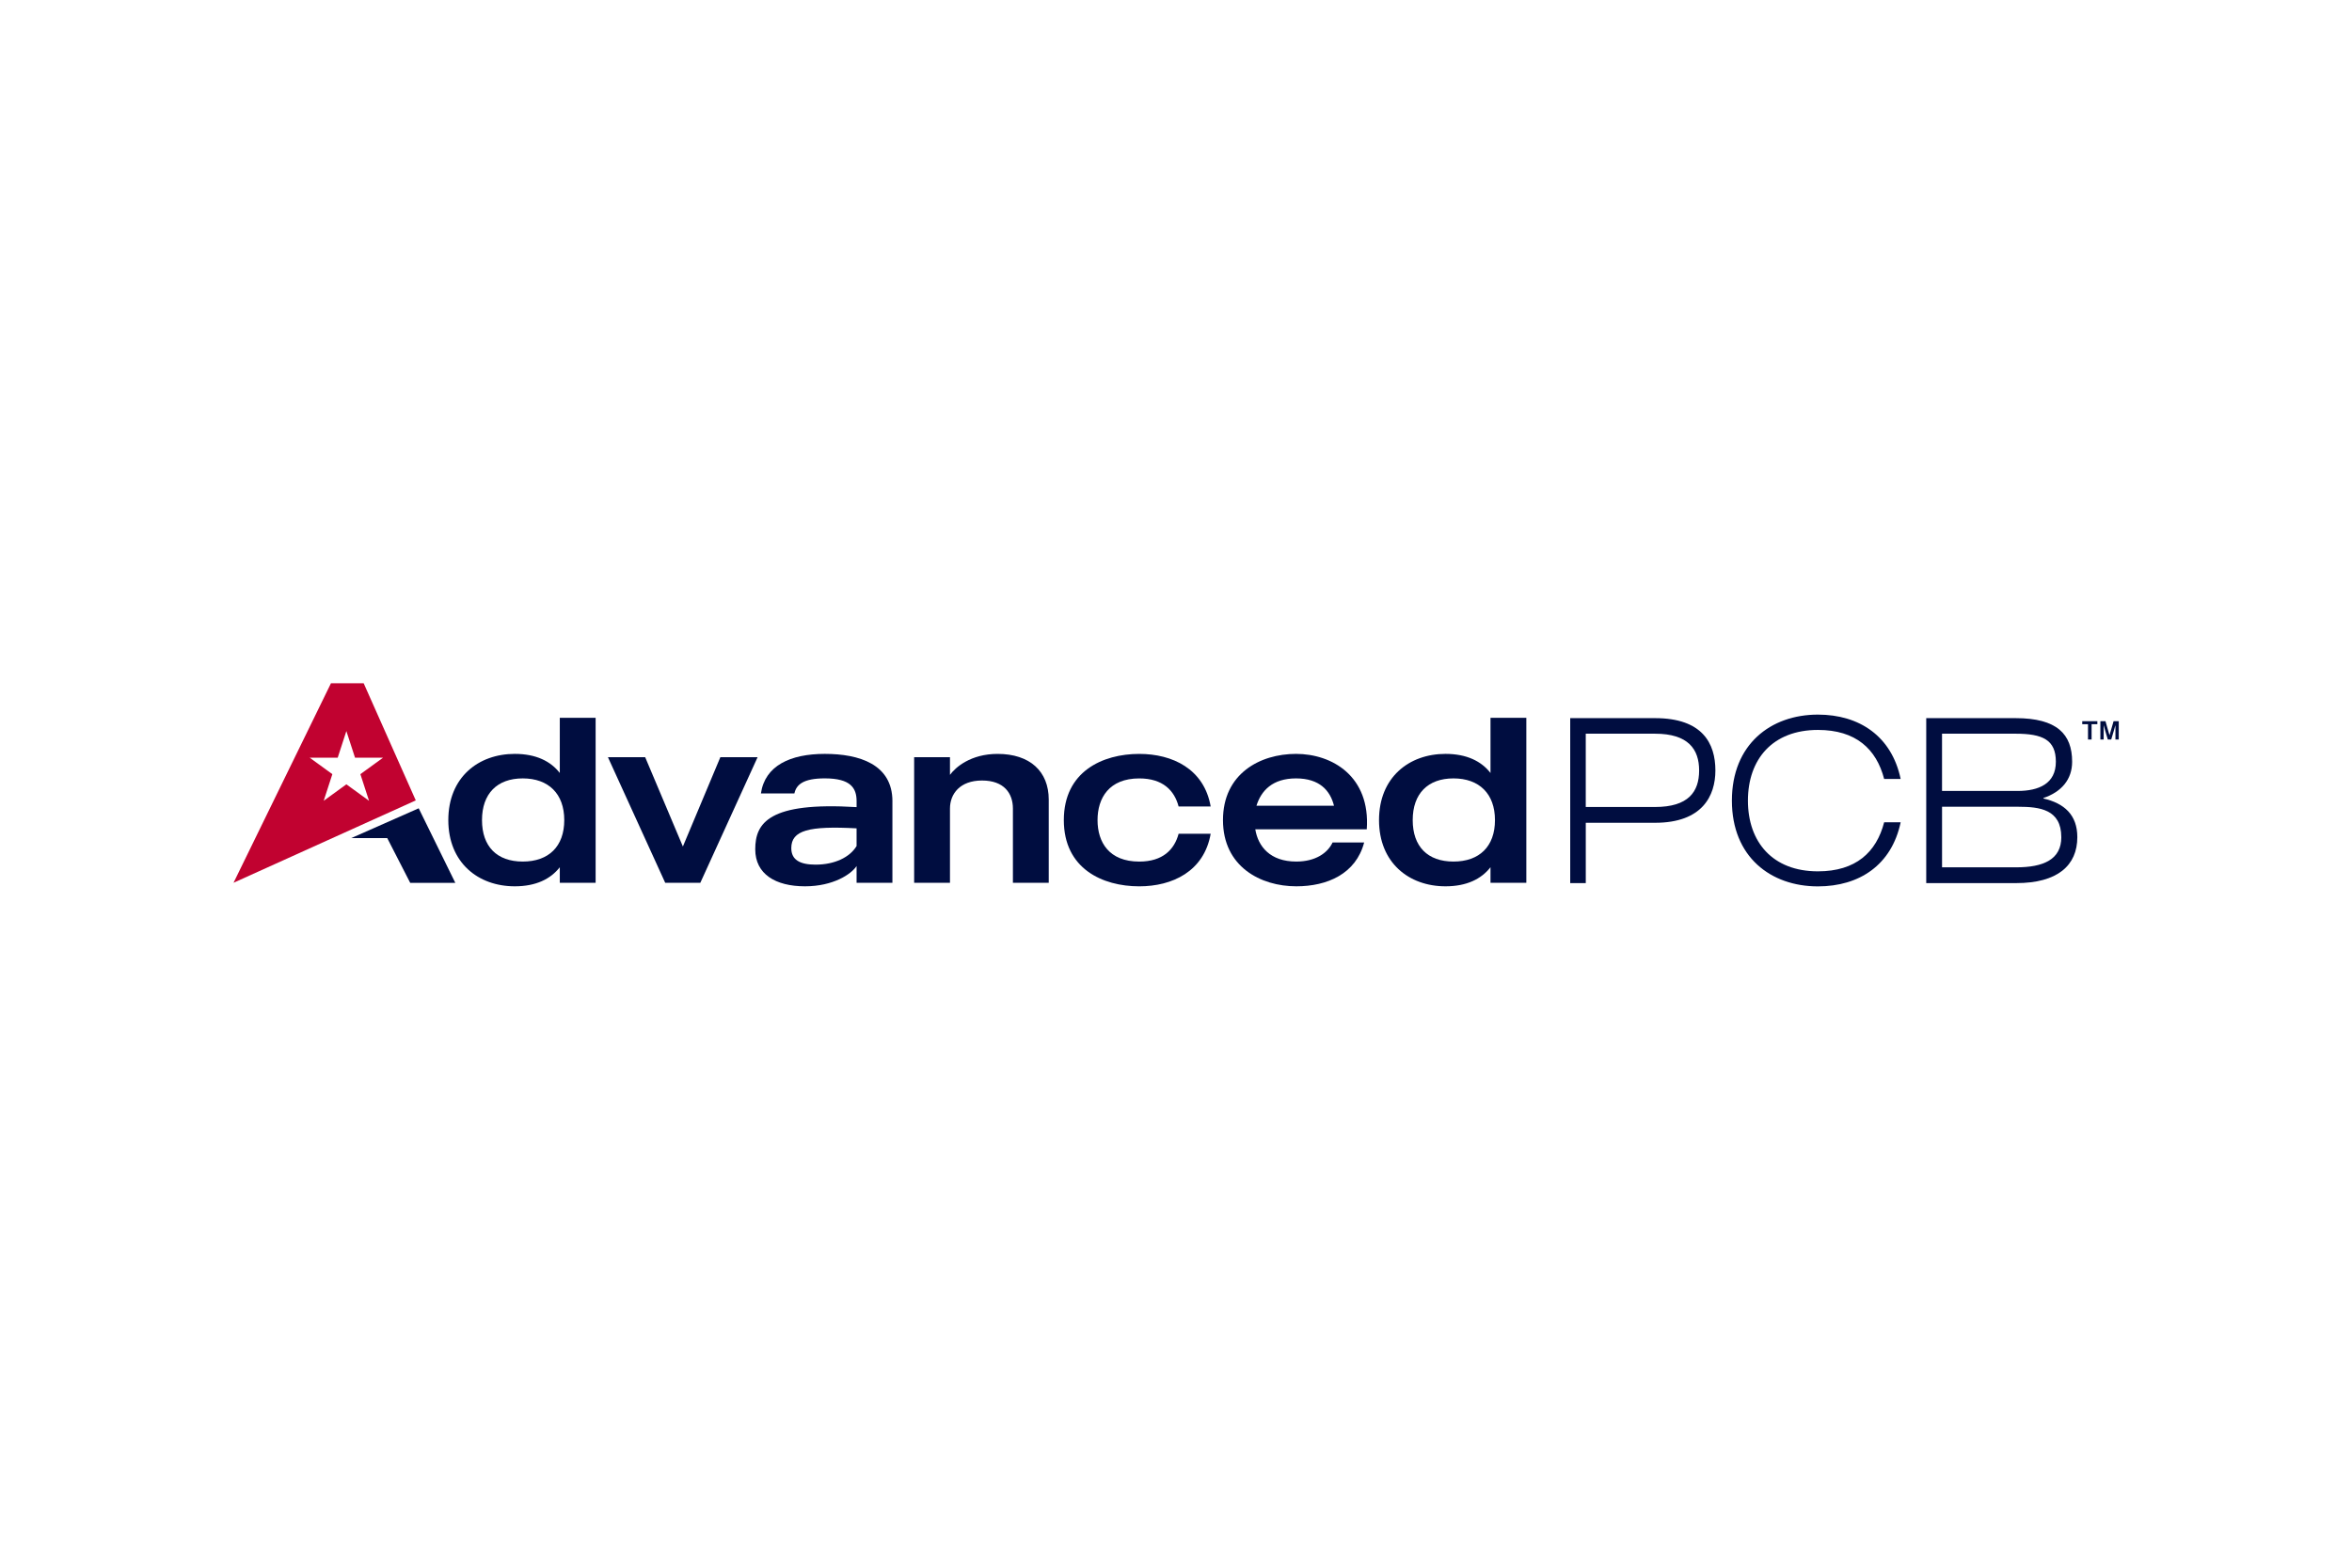 <?xml version="1.0" encoding="UTF-8"?>
<svg xmlns="http://www.w3.org/2000/svg" version="1.1" viewBox="0 0 1200 800">
  <defs>
    <style>
      .cls-1 {
        fill: #c10230;
      }

      .cls-2 {
        fill: #000d40;
      }
    </style>
  </defs>
  <!-- Generator: Adobe Illustrator 28.6.0, SVG Export Plug-In . SVG Version: 1.2.0 Build 709)  -->
  <g>
    <g id="Layer_1">
      <g>
        <path class="cls-2" d="M1062.37,369.58v-1.54h7.71v1.54h-2.94v7.81h-1.83v-7.81h-2.94ZM1071.62,377.39v-9.35h2.61l2.03,7.13h.03l2.06-7.13h2.65v9.35h-1.7v-7.16h-.06c-.26.98-.51,1.86-.75,2.65l-1.34,4.51h-1.73l-1.34-4.51-.72-2.65h-.06v7.16h-1.67Z"/>
        <g>
          <g>
            <g>
              <path class="cls-2" d="M303.89,366.31v84.18h-18.28v-7.94c-4.69,6.01-12.15,9.74-22.97,9.74-18.64,0-33.91-12.02-33.91-33.79s15.27-33.79,33.91-33.79c10.82,0,18.28,3.73,22.97,9.74v-28.14h18.28ZM287.89,418.5c0-13.47-8.06-21.28-21.17-21.28s-20.8,7.82-20.8,21.28,7.58,21.16,20.8,21.16,21.17-7.7,21.17-21.16Z"/>
              <path class="cls-2" d="M386.53,386.4l-29.22,64.09h-17.92l-29.22-64.09h19l19.24,45.58,19.12-45.58h19Z"/>
              <path class="cls-2" d="M455.31,408.88v41.61h-18.28v-8.54c-2.76,4.21-12.02,10.34-26.33,10.34-15.03,0-25.37-6.25-25.37-18.88,0-13.47,6.97-24.29,51.71-21.53v-3.01c0-6.73-3.01-11.66-16.23-11.66-11.06,0-14.55,3.25-15.51,7.7h-17.08c2.05-14.19,15.03-20.2,32.59-20.2s34.51,5.29,34.51,24.17ZM437.03,422.71c-24.29-1.32-33.31.96-33.31,10.1,0,6.01,4.45,8.42,12.39,8.42,9.86,0,17.56-3.85,20.92-9.5v-9.02Z"/>
              <path class="cls-2" d="M535.07,408.04v42.45h-18.28v-37.88c0-7.7-4.45-14.31-15.75-14.31s-16.36,6.85-16.36,14.31v37.88h-18.28v-64.09h18.28v9.02c2.77-3.85,10.58-10.7,24.29-10.7,16.47,0,26.1,8.9,26.1,23.33Z"/>
              <path class="cls-2" d="M601.33,425.48h16.36c-3.37,19.24-19.6,26.82-36.44,26.82-18.76,0-38.48-9.02-38.48-33.79s19.72-33.79,38.48-33.79c16.84,0,33.07,7.58,36.44,26.82h-16.36c-2.16-8.18-8.06-14.31-20.08-14.31-15.39,0-21.28,9.98-21.28,21.28s5.89,21.16,21.28,21.16c12.02,0,17.92-6.13,20.08-14.19Z"/>
              <path class="cls-2" d="M640.45,423.19c1.44,8.78,7.58,16.47,20.92,16.47,9.74,0,15.99-4.33,18.52-9.74h16.11c-4.21,15.99-18.76,22.37-34.63,22.37-18.28,0-37.4-10.1-37.4-33.79s18.88-33.79,37.28-33.79,38,11.42,36.08,38.48h-56.88ZM641.05,411.17h39.56c-1.92-7.7-7.34-13.95-19.36-13.95s-17.8,6.25-20.2,13.95Z"/>
              <path class="cls-2" d="M778.74,366.31v84.18h-18.28v-7.94c-4.69,6.01-12.15,9.74-22.97,9.74-18.64,0-33.91-12.02-33.91-33.79s15.27-33.79,33.91-33.79c10.82,0,18.28,3.73,22.97,9.74v-28.14h18.28ZM762.74,418.5c0-13.47-8.06-21.28-21.17-21.28s-20.8,7.82-20.8,21.28,7.58,21.16,20.8,21.16,21.17-7.7,21.17-21.16Z"/>
            </g>
            <g>
              <path class="cls-2" d="M875.2,393.17c0,12.87-6.61,26.7-30.78,26.7h-35.35v30.78h-7.94v-84.18h43.29c24.17,0,30.78,12.87,30.78,26.7ZM866.9,393.17c0-10.82-5.53-18.76-22.49-18.76h-35.35v37.4h35.35c17.08,0,22.49-7.82,22.49-18.64Z"/>
              <path class="cls-2" d="M961.3,419.62h8.42c-4.57,21.77-21.05,32.71-42.21,32.71-24.05,0-43.89-15.03-43.89-43.77s19.84-43.89,43.89-43.89c21.16,0,37.64,11.06,42.21,32.83h-8.42c-3.97-15.27-14.43-25.01-33.79-25.01-23.09,0-35.71,14.91-35.71,36.08s12.63,36.08,35.71,36.08c19.36,0,29.82-9.74,33.79-25.01Z"/>
              <path class="cls-2" d="M1059.86,427.2c0,14.43-10.1,23.45-31.15,23.45h-45.94v-84.18h45.58c21.16,0,28.86,8.18,28.86,22.25,0,9.02-5.41,15.39-14.67,18.52v.24c10.58,2.41,17.32,8.3,17.32,19.72ZM990.83,403.63h38.48c10.95,0,19.6-3.73,19.6-14.91s-6.74-14.31-20.56-14.31h-37.52v29.22ZM1051.68,427.2c0-14.19-11.06-15.51-22-15.51h-38.84v30.91h37.88c13.83,0,22.97-3.97,22.97-15.39Z"/>
            </g>
          </g>
          <g>
            <polygon class="cls-2" points="209.3 450.54 232.31 450.54 213.62 412.48 179.22 427.68 197.57 427.68 209.3 450.54"/>
            <g>
              <polygon class="cls-1" points="119 450.54 119.12 450.54 119.15 450.48 119 450.54"/>
              <path class="cls-1" d="M185.54,348.67h-16.68l-49.71,101.81,92.98-42.03-26.58-59.77ZM176.71,400.25l-11.56,8.4,4.42-13.59-11.56-8.4h14.29l4.42-13.59,4.42,13.59h14.29l-11.56,8.4,4.42,13.59-11.56-8.4Z"/>
            </g>
          </g>
        </g>
      </g>
    </g>
  </g>
</svg>